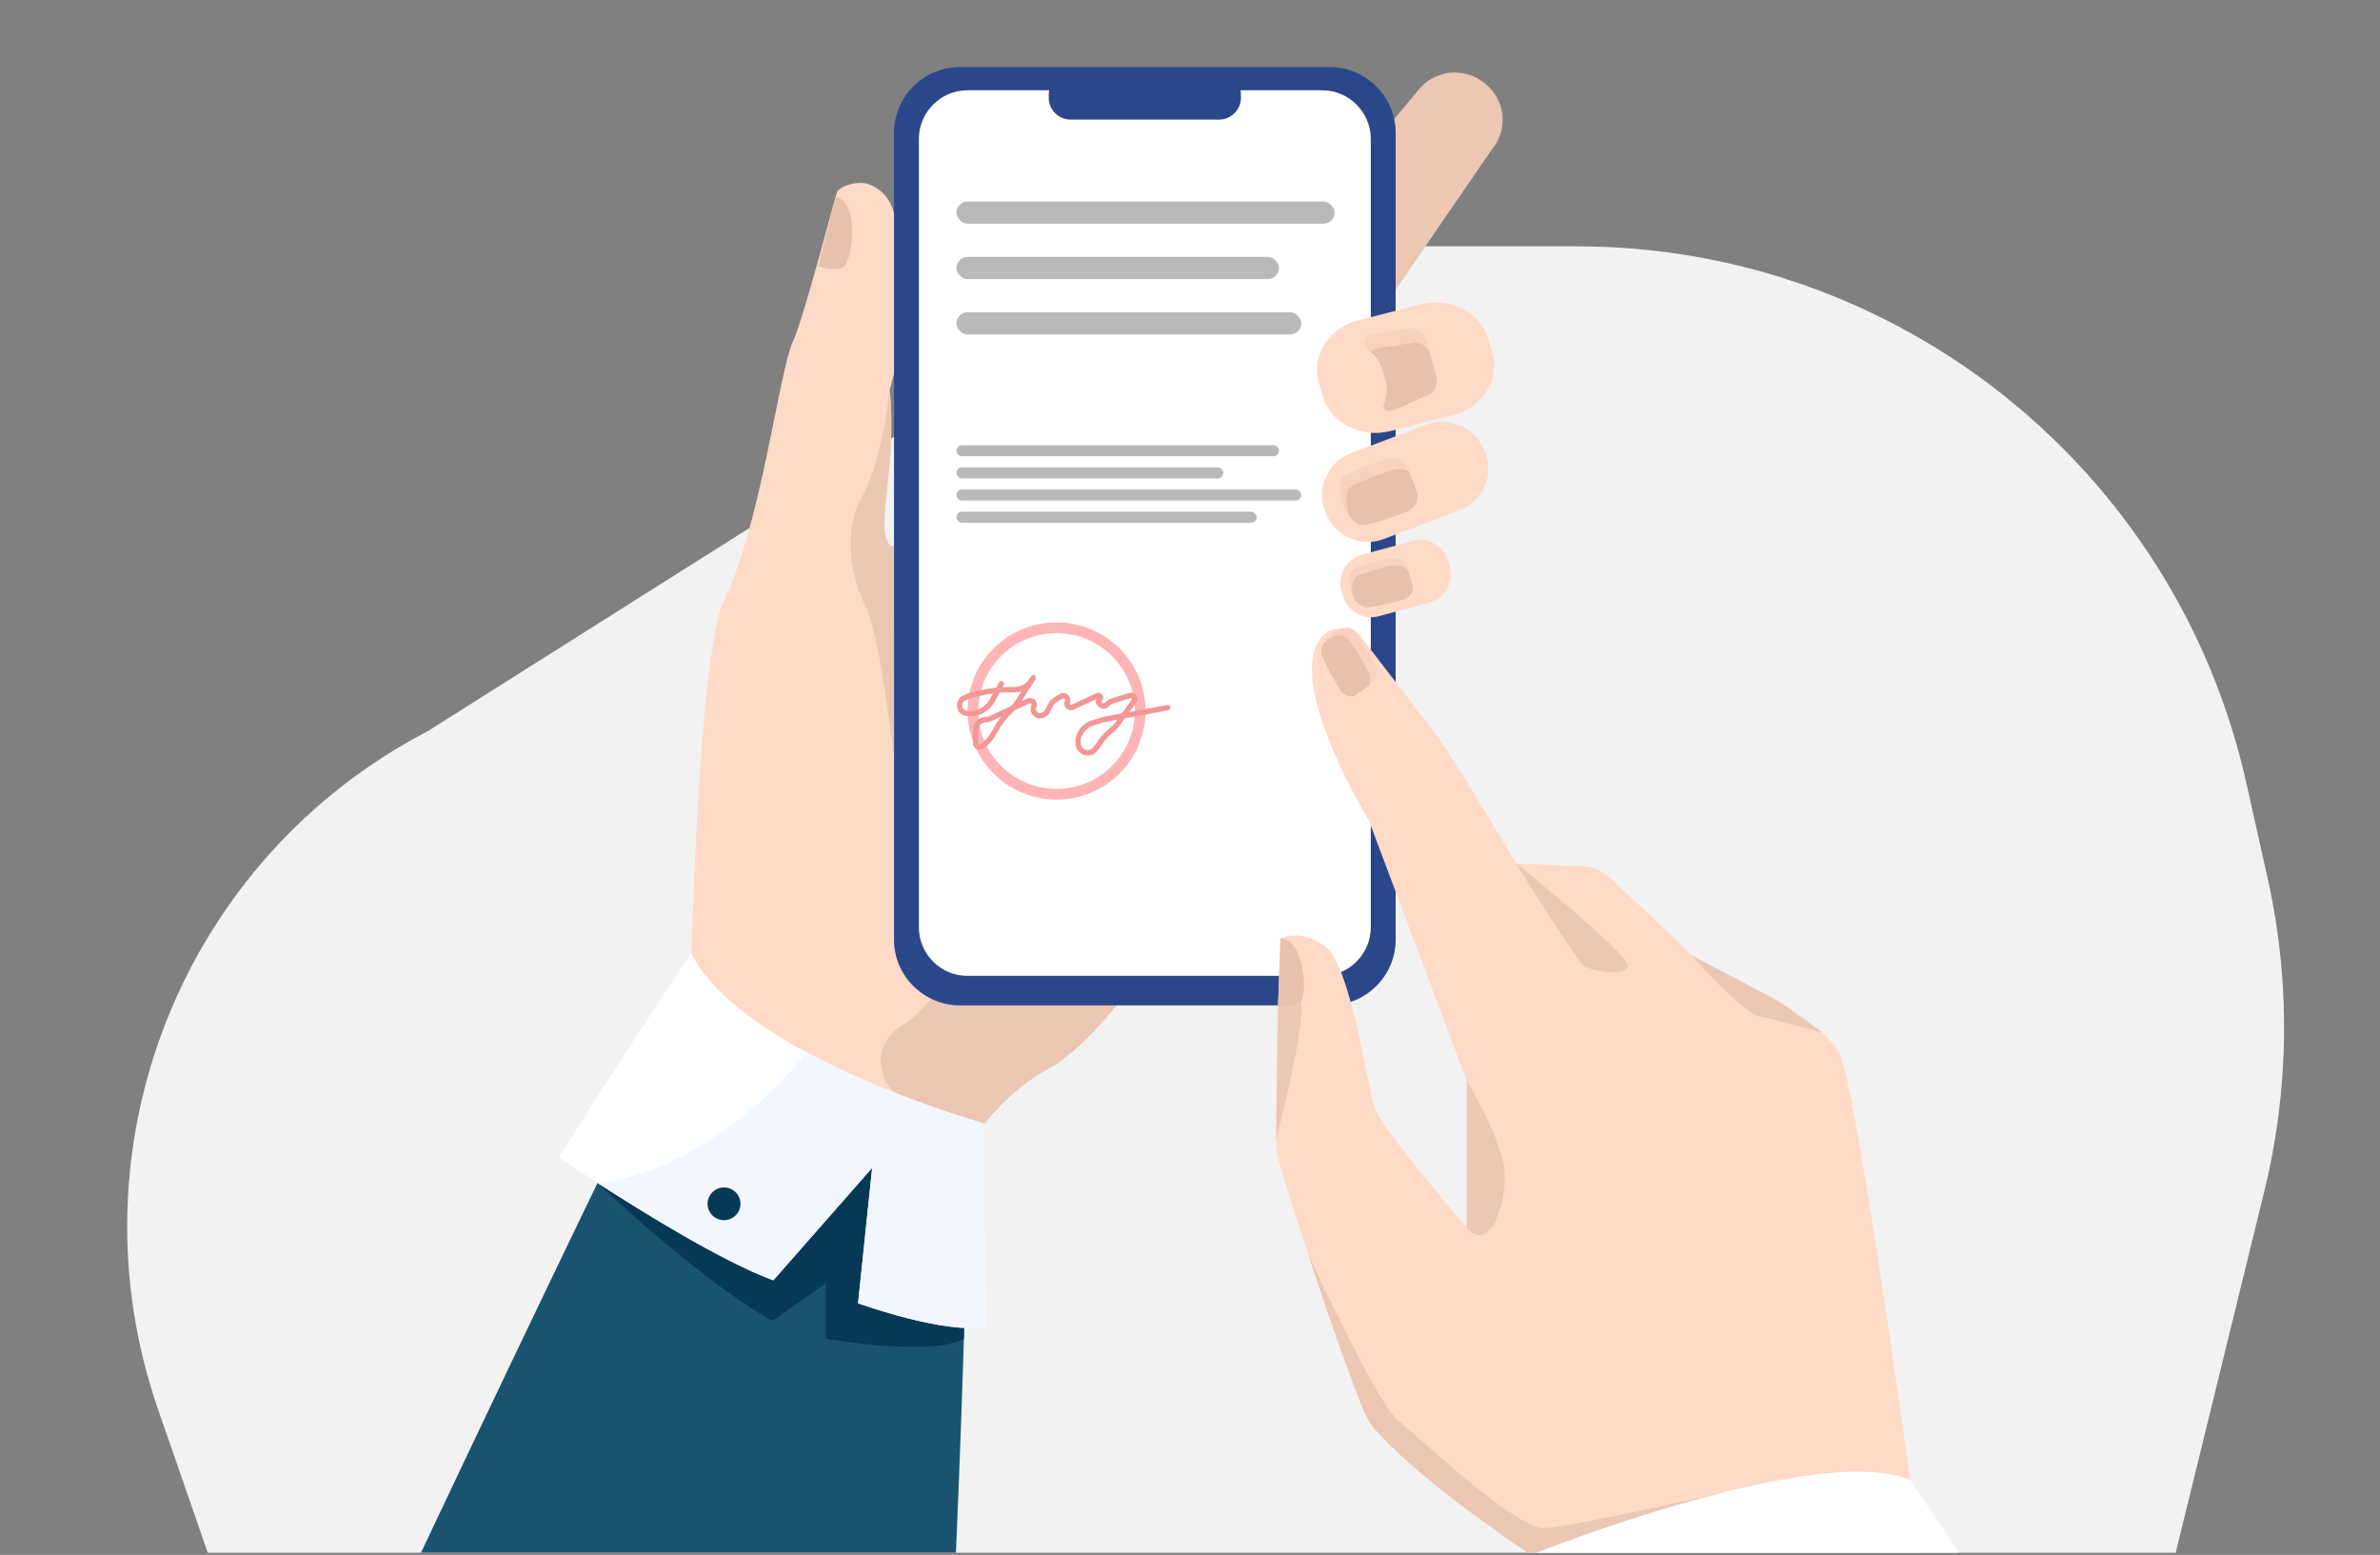 <svg width="222" height="145" viewBox="0 0 222 145" fill="none" xmlns="http://www.w3.org/2000/svg">
<rect x="0" y="0" width="222" height="145" fill="#808080" stroke="none"/>
<path d="M19.379 144.796L14.746 131.44C6.277 107.029 16.989 80.099 39.913 68.175L95.854 32.855C106.08 26.399 117.927 22.972 130.021 22.972H147.071C177.03 22.972 202.981 43.755 209.525 72.991L211.509 81.851C213.665 91.484 213.564 101.485 211.213 111.072L202.944 144.796H19.379Z" fill="#F2F2F2"/>
<g clip-path="url(#clip0)">
<path d="M121.879 65.137C121.879 65.137 114.263 80.273 106.528 90.721C103.449 94.879 100.352 98.294 97.709 99.719C95.121 101.112 92.931 103.278 91.118 105.677C86.424 111.891 84.258 119.669 84.258 119.669L64.476 89.938C64.476 89.938 65.151 60.876 67.526 56.014C70.988 48.93 72.66 34.617 73.99 31.766C74.976 29.652 77.793 18.733 78.064 17.93C78.182 17.584 79.119 17.054 80.336 17.055C81.313 17.055 82.972 17.993 83.39 19.921C85.506 29.665 82.959 36.092 82.988 36.378C83.734 43.866 81.491 49.425 83.065 50.897C83.124 50.952 83.232 50.925 83.386 50.828C86.113 49.089 103.039 24.575 105.123 24.045C107.325 23.487 121.879 65.137 121.879 65.137Z" fill="#FFDAC7"/>
<path d="M90.209 113.785C90.209 113.785 89.939 126.997 89.168 144.791H39.271C50.676 120.628 60.592 100.291 60.592 100.291C60.592 100.291 89.003 101.154 90.209 113.785Z" fill="#1A5370"/>
<path d="M139.174 13.914L133.048 22.836L127.037 31.591C126.671 32.031 126.247 32.183 125.788 32.139C124.346 32.004 122.561 29.936 121.169 28.792L121.029 28.677C119.194 27.169 118.935 24.445 120.453 22.625L129.641 11.591V11.591L132.366 8.318C133.883 6.496 136.624 6.238 138.458 7.746L138.599 7.862C140.433 9.368 140.691 12.092 139.174 13.914Z" fill="#ECC7B4"/>
<path d="M133.048 22.836L127.038 31.591C126.671 32.031 126.247 32.183 125.788 32.14L129.641 11.591C129.649 11.706 130.303 20.926 133.048 22.836Z" fill="#ECC7B4"/>
<path d="M106.527 90.72C103.449 94.878 100.352 98.294 97.709 99.718C95.121 101.112 92.931 103.277 91.118 105.677C89.033 104.712 86.656 103.579 84.334 102.457C81.505 101.092 81.396 97.101 84.168 95.623C84.195 95.609 84.221 95.594 84.247 95.579C86.843 94.103 89.504 88.893 89.504 88.893L106.527 90.72Z" fill="#ECC7B4"/>
<path d="M77.926 18.383L76.323 24.811C76.323 24.811 77.725 25.381 78.624 24.938C79.524 24.497 80.258 18.729 77.926 18.383Z" fill="#E8C0AC"/>
<path d="M124.019 93.758H89.554C86.164 93.758 83.39 91.003 83.39 87.635V12.374C83.39 9.006 86.164 6.251 89.554 6.251H124.019C127.409 6.251 130.183 9.006 130.183 12.374V87.634C130.183 91.003 127.409 93.758 124.019 93.758Z" fill="#2B478B"/>
<path d="M127.864 12.955V86.471C127.864 88.965 125.825 91.005 123.334 91.005H90.24C87.748 91.005 85.71 88.965 85.71 86.471V12.955C85.71 10.461 87.748 8.42 90.24 8.42H123.334C125.825 8.42 127.864 10.461 127.864 12.955Z" fill="white"/>
<path d="M113.703 11.154H99.871C98.745 11.154 97.823 10.238 97.823 9.119V8.799C97.823 7.68 98.745 6.765 99.871 6.765H113.703C114.829 6.765 115.751 7.68 115.751 8.799V9.119C115.751 10.238 114.829 11.154 113.703 11.154Z" fill="#2B478B"/>
<path d="M136.125 47.604L135.211 47.949L129.068 50.268C128.924 50.323 128.779 50.368 128.633 50.405C126.599 50.93 124.435 49.852 123.672 47.859L123.582 47.624C122.765 45.487 123.856 43.074 126.007 42.262L131.734 40.1L132.15 39.943L133.064 39.598C135.214 38.786 137.643 39.87 138.46 42.007L138.549 42.242C139.367 44.38 138.276 46.793 136.125 47.604Z" fill="#FFDAC7"/>
<path d="M131.136 47.745C130.111 48.131 128.255 48.816 127.263 48.957C126.982 48.998 126.464 48.846 125.981 48.32C125.692 48.006 125.414 47.557 125.209 46.936C125.113 46.644 125.032 46.353 124.999 46.052C124.961 45.701 124.971 45.35 125.032 45.001C125.089 44.688 125.304 44.403 125.618 44.252C125.619 44.251 125.622 44.251 125.623 44.249C126.679 43.748 128.101 43.138 129.349 42.798C130.211 42.561 131.084 42.939 131.357 43.689L131.485 44.039L132.145 45.833C132.418 46.579 131.974 47.431 131.136 47.745Z" fill="#F9D2BF"/>
<path d="M131.136 47.745C130.111 48.13 128.255 48.816 127.263 48.957C126.982 48.997 126.464 48.846 125.981 48.32C125.93 48.201 125.883 48.074 125.837 47.94C125.741 47.648 125.661 47.357 125.627 47.057C125.589 46.705 125.6 46.354 125.661 46.006C125.717 45.692 125.933 45.407 126.247 45.256C126.248 45.255 126.25 45.255 126.252 45.253C127.307 44.752 128.73 44.142 129.978 43.802C130.53 43.65 131.086 43.75 131.486 44.04L132.145 45.833C132.418 46.578 131.974 47.431 131.136 47.745Z" fill="#E8C0AC"/>
<path d="M133.338 56.184L128.6 57.465C127.16 57.855 125.663 57.003 125.271 55.573L125.125 55.04C124.733 53.61 125.59 52.122 127.03 51.732L131.767 50.451C133.207 50.062 134.705 50.914 135.097 52.344L135.243 52.877C135.634 54.307 134.776 55.795 133.338 56.184Z" fill="#FFDAC7"/>
<path d="M130.776 55.954C129.906 56.184 128.332 56.592 127.508 56.636C127.208 56.653 126.608 56.401 126.216 55.618C126.119 55.428 126.038 55.209 125.973 54.954C125.916 54.723 125.872 54.494 125.867 54.263C125.862 53.989 125.897 53.721 125.973 53.457C126.041 53.22 126.24 53.015 126.508 52.92C126.511 52.919 126.512 52.919 126.513 52.918C127.416 52.601 128.628 52.223 129.677 52.041C130.402 51.914 131.089 52.26 131.259 52.854L131.381 53.277L131.746 54.55C131.915 55.14 131.487 55.766 130.776 55.954Z" fill="#F9D2BF"/>
<path d="M130.776 55.954C129.905 56.184 128.332 56.592 127.508 56.636C127.208 56.653 126.608 56.401 126.216 55.618C126.163 55.403 126.125 55.187 126.12 54.968C126.115 54.696 126.149 54.426 126.226 54.163C126.294 53.927 126.493 53.721 126.761 53.626C126.764 53.625 126.764 53.625 126.766 53.623C127.669 53.306 128.882 52.929 129.93 52.748C130.53 52.643 131.105 52.862 131.381 53.278L131.746 54.551C131.915 55.14 131.487 55.766 130.776 55.954Z" fill="#E8C0AC"/>
<path d="M55.734 110.316C55.734 110.316 65.485 119.594 72.058 123.176L77.034 119.669V124.842C77.034 124.842 86.822 126.562 89.909 124.842V110.735L62.418 97.044L55.734 110.316Z" fill="#073856"/>
<path d="M91.987 123.72C88.2 124.491 80.038 121.535 80.038 121.535L81.354 108.903L72.132 119.397C67.438 117.662 60.097 113.134 55.735 110.316C53.563 108.913 52.13 107.934 52.13 107.934C58.285 98.094 64.477 88.892 64.477 88.892C66.294 92.503 70.595 95.639 75.257 98.147C83.005 102.316 91.75 104.752 91.75 104.752C91.747 112.259 91.987 123.72 91.987 123.72Z" fill="white"/>
<path d="M135.975 38.585C135.942 38.597 135.908 38.609 135.873 38.62L129.662 40.204C126.931 40.901 124.108 39.434 123.386 36.942L123.017 35.666C122.324 33.274 123.813 30.773 126.351 29.962L128.401 29.439L132.561 28.378C135.292 27.681 138.116 29.148 138.837 31.64L139.206 32.916C139.89 35.276 138.45 37.739 135.975 38.585Z" fill="#FFDAC7"/>
<path d="M133.129 36.863L130.112 38.215C130.108 38.215 130.102 38.217 130.093 38.219C129.972 38.252 129.85 38.276 129.728 38.294C129.677 38.302 129.626 38.308 129.575 38.313C129.554 38.316 129.533 38.316 129.512 38.314C129.179 38.303 128.952 37.953 129.095 37.64C129.38 37.023 129.458 36.309 129.266 35.608L129.194 35.347C129.194 35.345 129.194 35.342 129.192 35.339L128.958 34.488C128.773 33.81 128.379 33.242 127.865 32.832C127.802 32.781 127.739 32.735 127.674 32.69C127.077 32.28 127.229 31.351 127.927 31.157C127.934 31.155 127.94 31.154 127.946 31.152L131.258 30.654C132.076 30.434 132.865 31.059 133.088 31.872L133.354 32.842L133.92 34.909C134.142 35.722 133.948 36.642 133.129 36.863Z" fill="#F9D2BF"/>
<path d="M133.13 36.863L130.113 38.214C130.108 38.215 130.102 38.217 130.093 38.219C130.023 38.232 129.802 38.27 129.512 38.314C129.18 38.303 128.952 37.953 129.095 37.64C129.38 37.023 129.458 36.309 129.266 35.607L129.195 35.347C129.195 35.344 129.194 35.341 129.192 35.339L128.958 34.488C128.773 33.81 128.379 33.242 127.865 32.831C127.971 32.677 128.131 32.553 128.34 32.496C128.345 32.493 128.352 32.492 128.359 32.49L131.67 31.992C132.36 31.806 133.026 32.221 133.354 32.841L133.92 34.908C134.142 35.722 133.948 36.642 133.13 36.863Z" fill="#E8C0AC"/>
<path d="M83.39 70.678C83.39 70.678 82.035 58.929 80.785 56.638C79.535 54.346 78.478 49.758 80.4 46.349C82.323 42.938 82.987 36.379 82.987 36.379C83.734 43.866 81.491 49.425 83.065 50.897C83.124 50.952 83.232 50.926 83.386 50.828L83.39 70.678Z" fill="#ECC7B4"/>
<path d="M92.092 13.019L91.62 13.355L91.146 13.022C91.251 12.875 91.424 12.778 91.62 12.778C91.814 12.778 91.987 12.873 92.092 13.019Z" fill="white"/>
<path d="M91.62 11.959C91.146 11.959 90.727 12.193 90.473 12.551L90.772 12.76C90.961 12.495 91.271 12.323 91.62 12.323C91.967 12.323 92.275 12.493 92.463 12.753L92.761 12.541C92.506 12.188 92.089 11.959 91.62 11.959Z" fill="white"/>
<path d="M91.62 10.401C90.617 10.401 89.73 10.896 89.192 11.654L89.492 11.863C89.963 11.2 90.742 10.765 91.62 10.765C92.491 10.765 93.265 11.193 93.737 11.847L94.034 11.634C93.496 10.888 92.615 10.401 91.62 10.401Z" fill="white"/>
<path d="M91.62 11.253C90.907 11.253 90.274 11.604 89.889 12.142L90.188 12.35C90.507 11.908 91.03 11.618 91.62 11.618C92.206 11.618 92.725 11.903 93.045 12.339L93.341 12.128C92.956 11.598 92.328 11.253 91.62 11.253Z" fill="white"/>
<path d="M179.119 144.797H142.525C140.771 143.628 131.658 137.453 127.887 132.849C127.088 131.873 124.165 123.466 121.919 116.639C120.516 112.375 119.377 108.726 119.185 107.889C119.118 107.598 119.074 107.02 119.046 106.238V106.23C118.951 103.438 119.081 98.054 119.216 93.778L119.217 93.758L119.219 93.702C119.225 93.514 119.231 93.329 119.237 93.146V93.139C119.238 93.121 119.238 93.102 119.239 93.084C119.264 92.341 119.287 91.641 119.31 91.004C119.366 89.413 119.414 88.216 119.434 87.747L119.442 87.529C119.442 87.529 119.443 87.529 119.443 87.528C119.501 87.496 121.262 86.562 123.615 88.246C124.182 88.653 124.707 89.636 125.186 90.919C125.492 91.737 125.78 92.678 126.047 93.669C127.075 97.48 127.812 102.036 128.206 103.256C128.84 105.228 136.322 113.898 136.79 114.437C136.797 114.446 136.805 114.455 136.812 114.464V100.772L131.164 85.758L128.845 79.595L127.68 76.497C127.68 76.497 125.893 73.582 124.393 70.075C123.737 68.54 123.136 66.893 122.763 65.327C122.674 64.954 122.599 64.585 122.538 64.224C122.538 64.223 122.538 64.223 122.538 64.222C122.318 62.898 122.303 61.67 122.609 60.671C123.156 58.891 124.387 58.556 125.333 58.592C125.43 58.595 125.525 58.604 125.617 58.614C125.709 58.625 125.8 58.642 125.889 58.666C126.055 58.71 126.212 58.776 126.359 58.861C126.36 58.861 126.36 58.861 126.361 58.862C126.604 59.003 126.813 59.196 126.975 59.433C126.975 59.433 127.774 60.469 128.845 61.861C129.55 62.778 130.373 63.848 131.164 64.88C132.572 66.719 133.879 68.435 134.239 68.937C136.182 71.655 141.414 80.51 141.414 80.51L147.539 80.766C148.509 80.806 149.433 81.19 150.142 81.848C152.32 83.869 157.016 88.241 157.591 88.891C157.591 89.105 161.241 90.848 164.059 92.4C166.075 93.246 169.905 96.246 169.905 96.246C170.699 96.942 171.304 97.635 171.61 98.297C172.923 101.136 176.485 125.829 178.188 138.036C178.736 141.96 179.091 144.594 179.119 144.797Z" fill="#FFDAC7"/>
<path d="M141.414 80.51C141.414 80.51 147.088 89.711 147.839 90.126C148.59 90.54 151.51 91.121 151.844 90.126C152.178 89.131 141.414 80.51 141.414 80.51Z" fill="#ECC7B4"/>
<path d="M169.934 96.271C169.924 96.262 169.915 96.254 169.905 96.246C169.905 96.246 166.075 93.246 164.059 92.4C161.472 90.974 158.184 89.389 157.663 88.974C158.264 89.656 162.49 94.406 164.116 94.763C165.543 95.076 168.786 95.957 169.934 96.271Z" fill="#ECC7B4"/>
<path d="M136.812 114.464V100.771C136.812 100.771 140.086 106.213 140.337 109.197C140.587 112.18 138.976 117.011 136.812 114.464Z" fill="#ECC7B4"/>
<path d="M124.933 64.22C124.454 63.404 123.596 61.926 123.302 61.099C123.219 60.865 123.229 60.397 123.518 59.898C123.692 59.6 123.965 59.289 124.377 59.013C124.572 58.882 124.768 58.767 124.98 58.689C125.229 58.6 125.487 58.551 125.752 58.548C125.991 58.545 126.24 58.684 126.411 58.929C126.412 58.929 126.413 58.931 126.414 58.932C126.982 59.755 127.701 60.874 128.19 61.888C128.529 62.588 128.421 63.397 127.928 63.752L127.698 63.92L126.519 64.775C126.029 65.128 125.322 64.886 124.933 64.22Z" fill="#F9D2BF"/>
<path d="M124.933 64.22C124.454 63.404 123.596 61.926 123.302 61.098C123.219 60.864 123.229 60.397 123.518 59.898C123.596 59.835 123.678 59.774 123.767 59.713C123.961 59.583 124.158 59.467 124.37 59.39C124.619 59.301 124.877 59.252 125.142 59.249C125.381 59.246 125.63 59.385 125.801 59.629C125.802 59.63 125.803 59.632 125.804 59.633C126.372 60.455 127.091 61.575 127.58 62.589C127.797 63.038 127.831 63.53 127.698 63.919L126.519 64.774C126.029 65.128 125.322 64.886 124.933 64.22Z" fill="#E8C0AC"/>
<path d="M160.734 139.174L149.803 144.796H142.526C140.771 143.628 131.658 137.452 127.887 132.849C127.088 131.873 124.165 123.465 121.919 116.638V116.635C122.217 117.542 128.486 130.805 130.271 132.313C132.056 133.82 141.427 142.598 144.015 142.509C146.523 142.423 159.87 139.372 160.697 139.183C160.71 139.18 160.721 139.177 160.734 139.174Z" fill="#ECC7B4"/>
<path d="M182.729 144.796H143.319C145.296 144.026 152.858 141.156 160.697 139.183C160.709 139.18 160.721 139.177 160.734 139.174C167.466 137.482 174.397 136.456 178.161 137.995L178.188 138.035L182.729 144.796Z" fill="white"/>
<path d="M119.238 93.084C119.239 93.084 119.239 93.084 119.24 93.083C119.904 92.841 120.837 92.681 121.29 93.434C121.996 94.605 119.373 104.937 119.045 106.237L119.238 93.084Z" fill="#ECC7B4"/>
<path d="M119.441 87.528L119.216 93.778C119.216 93.778 120.539 93.992 121.291 93.434C122.043 92.876 121.644 87.455 119.441 87.528Z" fill="#E8C0AC"/>
<path d="M91.987 123.72C88.2 124.491 80.038 121.535 80.038 121.535L81.354 108.903L72.131 119.397C67.438 117.662 60.097 113.134 55.735 110.316C66.912 109.106 75.257 98.148 75.257 98.148C83.005 102.317 91.75 104.752 91.75 104.752C91.747 112.259 91.987 123.72 91.987 123.72Z" fill="#F2F7FF"/>
<path d="M66 112.246C66.007 111.403 66.701 110.727 67.549 110.735C68.397 110.743 69.078 111.432 69.07 112.274C69.062 113.117 68.368 113.793 67.52 113.785C66.672 113.777 65.992 113.088 66 112.246Z" fill="#073856"/>
<rect x="89.215" y="18.794" width="35.271" height="2.066" rx="1.033" fill="#B9B9B9"/>
<rect x="89.215" y="23.959" width="30.084" height="2.066" rx="1.033" fill="#B9B9B9"/>
<rect x="89.215" y="29.123" width="32.159" height="2.066" rx="1.033" fill="#B9B9B9"/>
<rect x="89.215" y="41.516" width="30.084" height="1.033" rx="0.516" fill="#B9B9B9"/>
<rect x="89.215" y="43.581" width="24.897" height="1.033" rx="0.516" fill="#B9B9B9"/>
<rect x="89.215" y="45.648" width="32.159" height="1.033" rx="0.516" fill="#B9B9B9"/>
<rect x="89.215" y="47.713" width="28.009" height="1.033" rx="0.516" fill="#B9B9B9"/>
<path d="M106.35 66.303C106.35 70.588 102.861 74.066 98.551 74.066C94.242 74.066 90.752 70.588 90.752 66.303C90.752 62.018 94.242 58.541 98.551 58.541C102.861 58.541 106.35 62.018 106.35 66.303Z" stroke="#FFB5B5"/>
<path d="M93.396 63.761L92.576 65.289C92.333 65.741 91.95 66.103 91.484 66.32L91.299 66.406C91.107 66.495 90.897 66.542 90.684 66.542H90.268C89.987 66.542 89.729 66.388 89.597 66.14V66.14C89.389 65.754 89.549 65.274 89.946 65.089L90.303 64.923C90.374 64.89 90.448 64.865 90.524 64.847L91.544 64.609C92.378 64.415 93.231 64.317 94.087 64.317H94.59V64.317C95.326 64.317 96.002 63.913 96.35 63.265L96.382 63.205L94.971 65.396C94.718 65.787 94.418 66.146 94.077 66.464V66.464C93.626 66.884 93.247 67.375 92.956 67.918L92.799 68.21V68.21C92.411 68.932 91.363 70.18 91.028 69.432C91.014 69.401 91.007 69.365 91.007 69.322C91.007 68.877 91.007 68.396 91.007 68.21V68.076C91.007 67.536 91.445 67.098 91.985 67.098V67.098C92.127 67.098 92.268 67.067 92.398 67.007L93.396 66.542L95.923 65.365C96.261 65.208 96.605 65.572 96.428 65.9V65.9C96.398 65.956 96.382 66.019 96.382 66.083V66.139C96.382 66.586 96.846 66.882 97.251 66.693L97.368 66.639C97.504 66.576 97.615 66.471 97.686 66.339L98.089 65.588C98.145 65.484 98.227 65.397 98.327 65.335L98.959 64.942C99.292 64.736 99.699 65.064 99.567 65.433L99.543 65.499C99.458 65.736 99.634 65.986 99.885 65.986V65.986C99.939 65.986 99.991 65.974 100.039 65.952L101.161 65.43L102.355 64.873V64.873C102.57 64.773 102.759 65.053 102.585 65.215L102.529 65.268C102.435 65.355 102.435 65.504 102.529 65.591L102.675 65.728C102.831 65.873 103.073 65.873 103.23 65.728L103.432 65.539C103.509 65.467 103.602 65.413 103.703 65.382L105.341 64.873V64.873C105.664 64.723 105.976 65.099 105.769 65.389L104.208 67.569C104.167 67.625 104.121 67.678 104.07 67.726L103.114 68.616C103.007 68.716 102.909 68.826 102.824 68.946L102.192 69.829C101.94 70.18 101.474 70.303 101.082 70.12V70.12C100.766 69.973 100.563 69.655 100.563 69.306V69.081C100.563 68.874 100.614 68.671 100.712 68.489L100.791 68.343C101.028 67.901 101.429 67.571 101.907 67.422L102.952 67.098L108.925 65.986" stroke="#F59696" stroke-width="0.5" stroke-linecap="round" stroke-linejoin="round"/>
</g>
<defs>
<clipPath id="clip0">
<rect width="143.458" height="138.545" fill="white" transform="translate(39.271 6.251)"/>
</clipPath>
</defs>
</svg>
